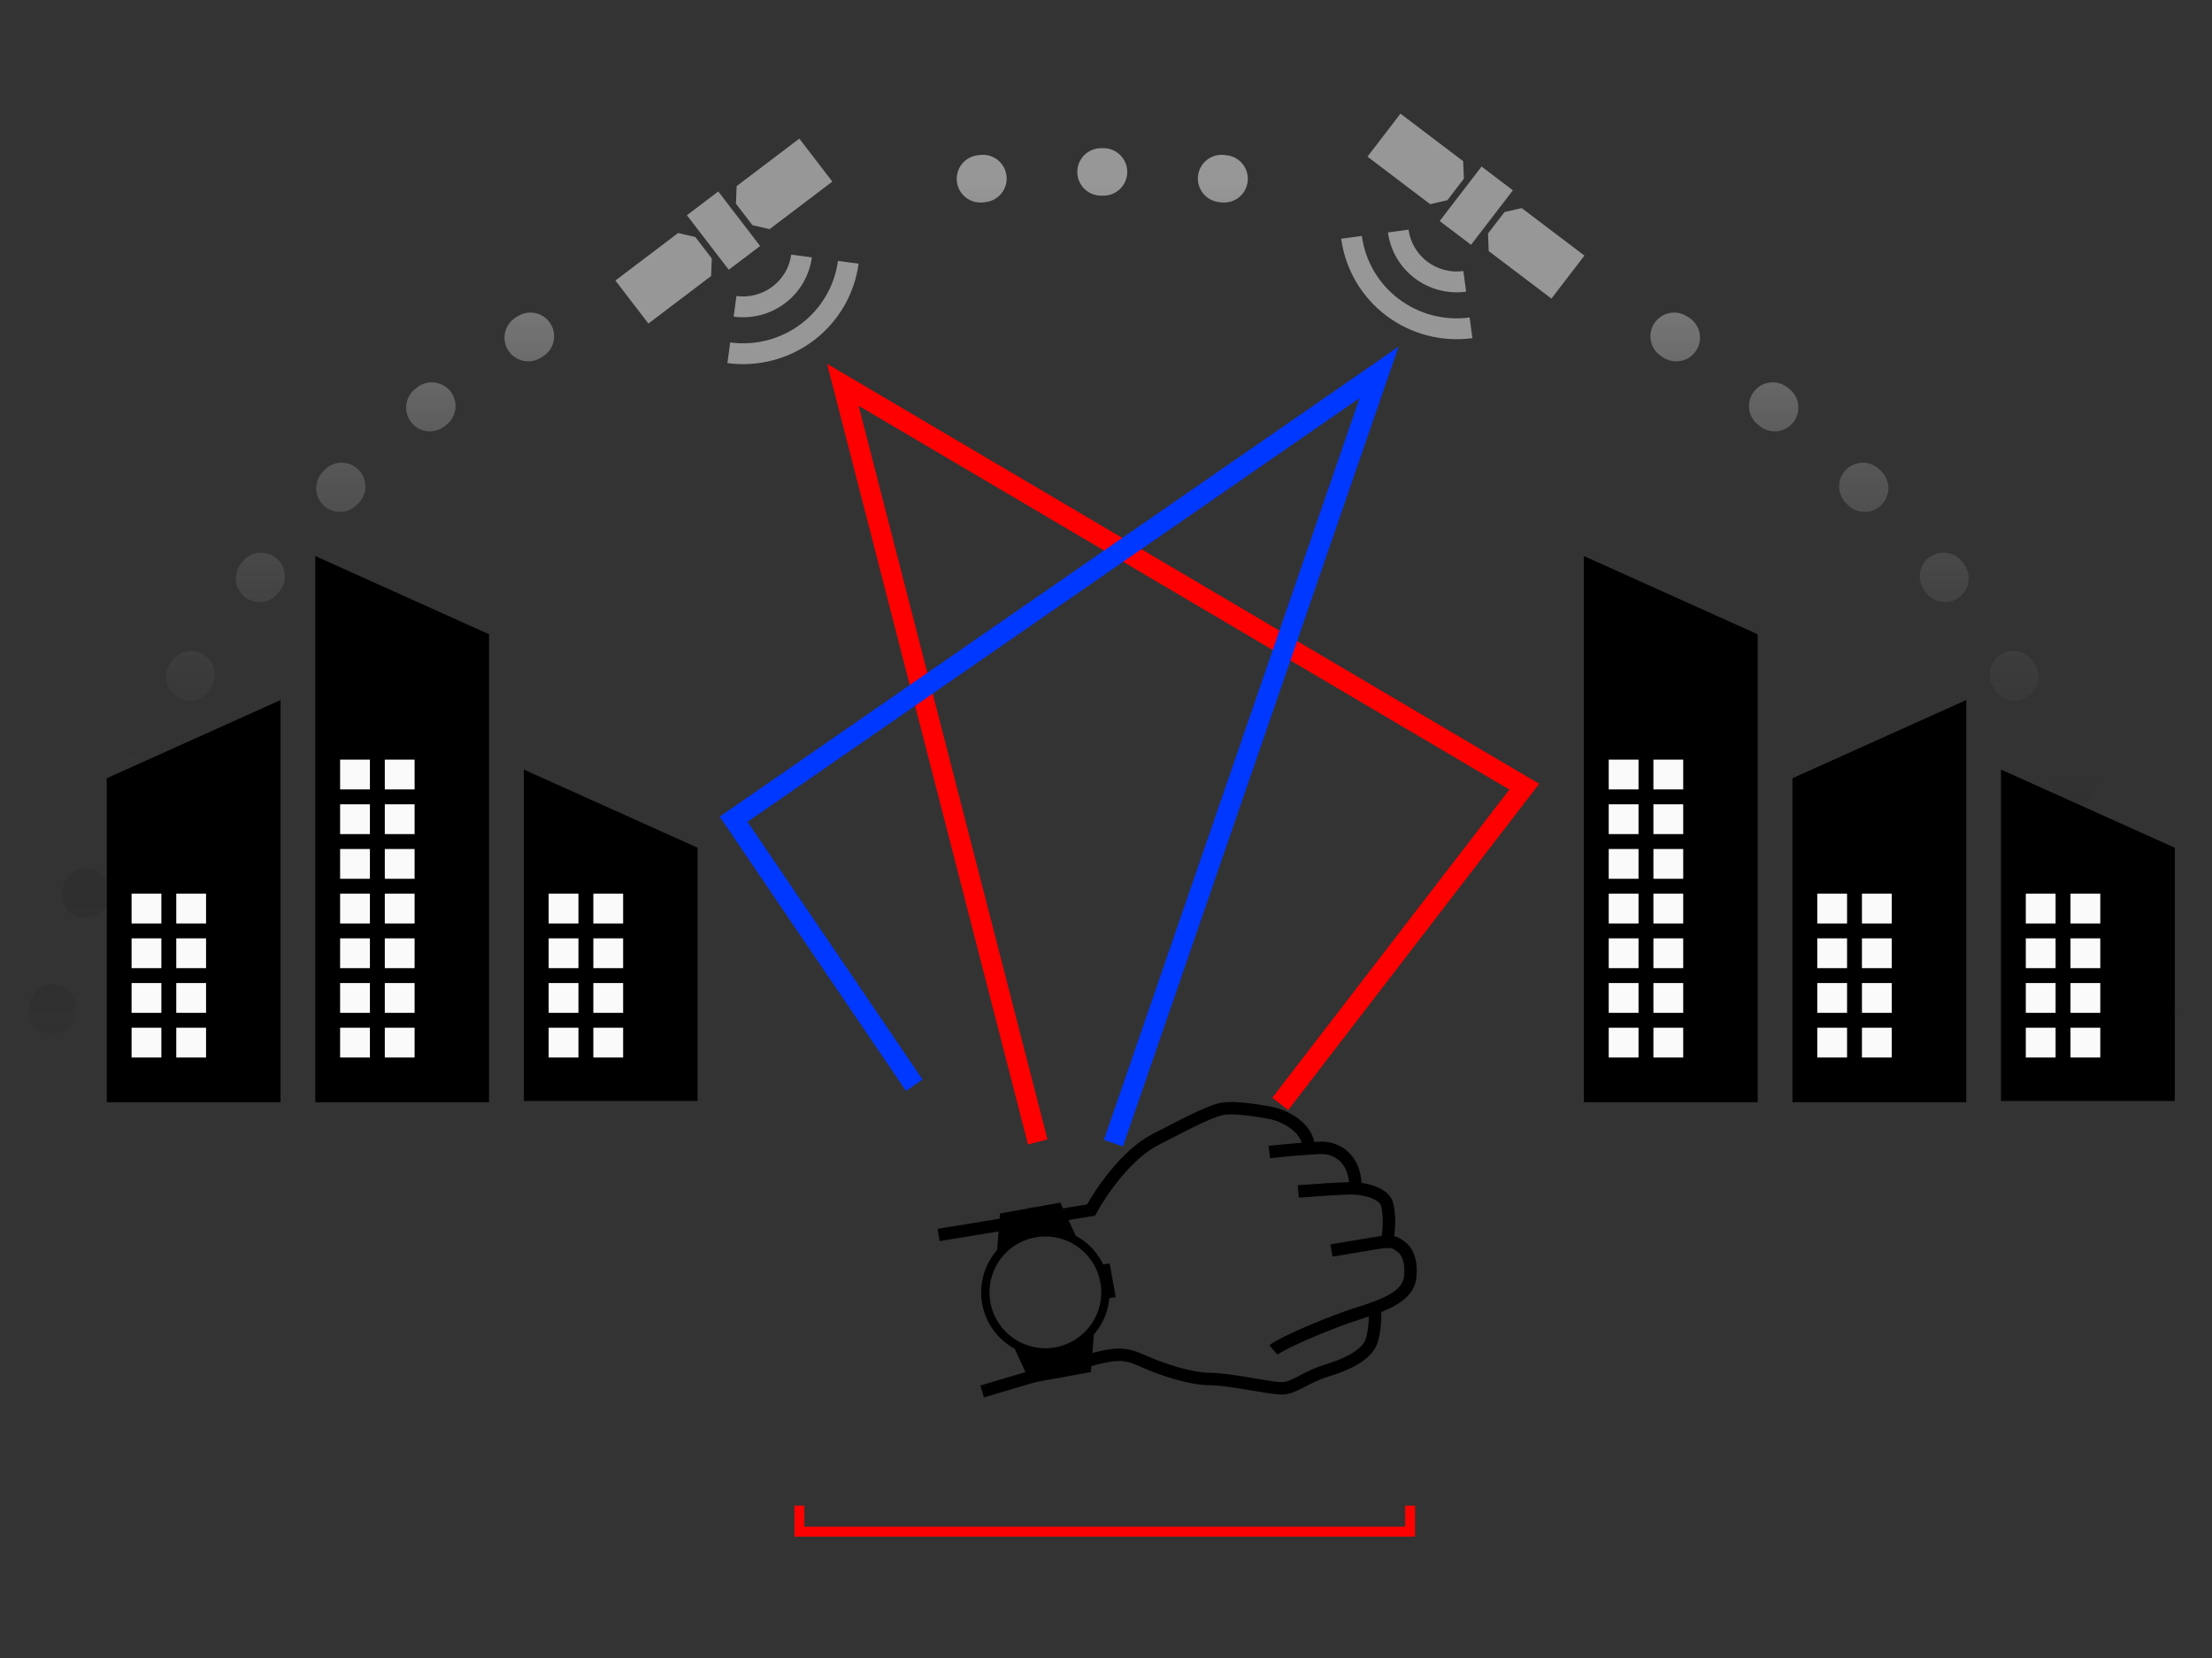 <svg width="891" height="668" viewBox="0 0 891 668" fill="none" xmlns="http://www.w3.org/2000/svg">
<rect x="0" y="0" width="891" height="668" fill="#333333" stroke="none"/>
<path fill-rule="evenodd" clip-rule="evenodd" d="M443.999 78.81L443.503 78.81C438.225 78.817 433.941 74.543 433.935 69.265C433.929 63.986 438.203 59.703 443.481 59.697C443.654 59.696 443.827 59.696 443.999 59.696C444.172 59.696 444.345 59.696 444.518 59.697C449.796 59.703 454.07 63.986 454.064 69.265C454.058 74.543 449.774 78.817 444.496 78.81L443.999 78.81ZM405.431 70.864C406.016 76.11 402.237 80.836 396.992 81.421C396.663 81.458 396.335 81.495 396.006 81.532C390.762 82.129 386.027 78.362 385.43 73.118C384.833 67.873 388.6 63.138 393.845 62.541C394.188 62.502 394.531 62.463 394.874 62.425C400.12 61.84 404.846 65.619 405.431 70.864ZM482.568 70.864C483.153 65.619 487.879 61.84 493.125 62.425C493.468 62.463 493.811 62.502 494.154 62.541C499.399 63.138 503.166 67.873 502.569 73.118C501.972 78.362 497.237 82.129 491.993 81.532C491.664 81.495 491.336 81.458 491.007 81.421C485.762 80.836 481.983 76.11 482.568 70.864ZM221.743 130.395C224.546 134.867 223.192 140.765 218.72 143.568C218.439 143.744 218.159 143.919 217.88 144.096C213.414 146.909 207.513 145.569 204.699 141.103C201.886 136.637 203.226 130.736 207.692 127.923C207.984 127.739 208.277 127.555 208.57 127.372C213.042 124.569 218.94 125.922 221.743 130.395ZM666.256 130.395C669.059 125.922 674.957 124.569 679.429 127.372C679.555 127.451 679.681 127.529 679.807 127.608C679.974 127.713 680.14 127.818 680.307 127.923C684.773 130.737 686.113 136.637 683.299 141.103C680.486 145.569 674.585 146.909 670.119 144.096C669.84 143.92 669.56 143.744 669.279 143.568C664.807 140.765 663.453 134.867 666.256 130.395ZM181.419 157.621C184.705 161.752 184.021 167.764 179.891 171.05C179.632 171.256 179.373 171.462 179.115 171.668C174.993 174.964 168.979 174.294 165.683 170.171C162.387 166.049 163.058 160.035 167.18 156.739C167.45 156.523 167.72 156.308 167.99 156.093C172.121 152.807 178.133 153.491 181.419 157.621ZM706.58 157.621C709.866 153.491 715.878 152.807 720.009 156.093C720.175 156.225 720.341 156.358 720.507 156.49L720.819 156.739C724.941 160.035 725.612 166.049 722.316 170.171C719.02 174.294 713.006 174.964 708.884 171.668C708.739 171.553 708.595 171.438 708.451 171.323C708.337 171.232 708.223 171.141 708.108 171.05C703.978 167.764 703.294 161.752 706.58 157.621ZM144.397 189.195C148.124 192.932 148.117 198.983 144.381 202.711L144.03 203.062L143.679 203.413C139.951 207.15 133.9 207.157 130.163 203.429C126.427 199.701 126.42 193.65 130.147 189.913C130.27 189.791 130.392 189.668 130.514 189.546C130.636 189.424 130.759 189.302 130.881 189.18C134.618 185.452 140.669 185.459 144.397 189.195ZM743.602 189.195C747.33 185.459 753.381 185.452 757.118 189.18L757.852 189.913C761.579 193.65 761.572 199.701 757.836 203.429C754.099 207.157 748.048 207.15 744.32 203.413L743.969 203.062L743.618 202.711C739.882 198.983 739.875 192.932 743.602 189.195ZM111.139 224.715C115.262 228.011 115.932 234.025 112.636 238.148C112.43 238.406 112.224 238.664 112.018 238.923C108.732 243.053 102.72 243.738 98.589 240.451C94.459 237.165 93.774 231.153 97.061 227.023C97.276 226.752 97.491 226.482 97.707 226.212C101.002 222.09 107.016 221.419 111.139 224.715ZM776.86 224.715C780.983 221.419 786.996 222.09 790.292 226.212C790.508 226.482 790.723 226.752 790.938 227.023C794.224 231.153 793.54 237.165 789.41 240.451C785.279 243.738 779.267 243.053 775.981 238.923C775.835 238.739 775.689 238.556 775.542 238.372L775.363 238.148C772.067 234.025 772.737 228.011 776.86 224.715ZM82.071 263.732C86.537 266.545 87.877 272.446 85.064 276.912C84.887 277.192 84.711 277.472 84.536 277.752C81.733 282.224 75.835 283.578 71.363 280.775C66.89 277.972 65.537 272.074 68.34 267.602C68.523 267.309 68.707 267.016 68.891 266.724C71.704 262.258 77.605 260.918 82.071 263.732ZM805.928 263.732C810.394 260.918 816.295 262.258 819.108 266.724C819.292 267.016 819.476 267.309 819.659 267.602C822.462 272.074 821.109 277.972 816.636 280.775C812.164 283.578 806.266 282.224 803.463 277.752C803.344 277.561 803.224 277.37 803.104 277.18L802.935 276.912C800.122 272.446 801.462 266.545 805.928 263.732ZM57.555 305.76C62.308 308.056 64.3 313.769 62.004 318.522C61.86 318.82 61.717 319.118 61.574 319.416C59.289 324.174 53.58 326.179 48.822 323.895C44.064 321.61 42.059 315.901 44.343 311.143C44.493 310.832 44.642 310.52 44.793 310.209C47.088 305.457 52.802 303.465 57.555 305.76ZM830.444 305.76C835.197 303.465 840.911 305.457 843.206 310.209C843.356 310.52 843.506 310.832 843.656 311.143C845.94 315.901 843.935 321.61 839.177 323.895C834.419 326.179 828.709 324.174 826.425 319.416C826.282 319.118 826.138 318.82 825.995 318.522C823.699 313.769 825.691 308.056 830.444 305.76ZM37.898 350.268C42.878 352.017 45.497 357.472 43.748 362.452C43.638 362.764 43.529 363.076 43.42 363.388C41.683 368.372 36.234 371.004 31.25 369.266C26.266 367.529 23.634 362.08 25.372 357.096C25.485 356.77 25.599 356.444 25.714 356.118C27.463 351.138 32.918 348.519 37.898 350.268ZM850.101 350.268C855.081 348.519 860.536 351.138 862.285 356.118C862.399 356.444 862.514 356.77 862.627 357.096C864.365 362.08 861.733 367.529 856.749 369.266C851.765 371.004 846.316 368.372 844.579 363.388C844.47 363.076 844.361 362.764 844.251 362.452C842.502 357.472 845.121 352.017 850.101 350.268ZM23.346 396.697C28.491 397.878 31.704 403.005 30.523 408.149C30.449 408.472 30.376 408.794 30.302 409.117C29.134 414.264 24.014 417.489 18.867 416.32C13.72 415.152 10.494 410.032 11.663 404.885C11.739 404.548 11.816 404.211 11.894 403.874C13.074 398.73 18.202 395.516 23.346 396.697ZM864.653 396.697C869.797 395.516 874.925 398.73 876.105 403.874C876.182 404.211 876.259 404.548 876.336 404.885C877.505 410.032 874.279 415.152 869.132 416.32C863.985 417.489 858.865 414.264 857.696 409.117C857.623 408.794 857.55 408.472 857.476 408.149C856.295 403.005 859.508 397.878 864.653 396.697ZM14.085 444.462C19.329 445.059 23.097 449.794 22.5 455.039C22.462 455.367 22.425 455.695 22.389 456.024C21.804 461.27 17.078 465.048 11.832 464.463C6.586 463.879 2.808 459.152 3.393 453.906C3.431 453.563 3.47 453.22 3.509 452.877C4.106 447.632 8.841 443.865 14.085 444.462ZM873.914 444.462C879.158 443.865 883.893 447.632 884.49 452.877C884.529 453.22 884.568 453.563 884.606 453.906C885.191 459.152 881.412 463.879 876.167 464.463C870.921 465.048 866.195 461.27 865.61 456.024C865.573 455.695 865.536 455.367 865.499 455.039C864.902 449.794 868.669 445.059 873.914 444.462ZM10.232 492.967C15.511 492.973 19.784 497.257 19.778 502.535L19.778 503.032C19.778 508.31 15.499 512.589 10.221 512.589C4.943 512.589 0.664 508.31 0.664 503.032C0.664 502.859 0.664 502.686 0.664 502.513C0.671 497.235 4.954 492.961 10.232 492.967ZM877.766 492.967C883.045 492.961 887.328 497.235 887.335 502.513L887.335 503.032C887.335 508.31 883.056 512.589 877.778 512.589C872.5 512.589 868.221 508.31 868.221 503.032L868.221 502.535C868.215 497.257 872.488 492.973 877.766 492.967Z" fill="url(#paint0_linear_7101_36155)"/>
<path fill-rule="evenodd" clip-rule="evenodd" d="M581.78 108.722C584.277 109.378 586.882 109.538 589.446 109.192L590.566 117.508C586.917 117.999 583.208 117.772 579.65 116.838C576.092 115.904 572.755 114.282 569.83 112.065C566.904 109.848 564.448 107.079 562.6 103.917C560.753 100.754 559.55 97.26 559.062 93.633L567.377 92.513C567.718 95.04 568.556 97.477 569.845 99.684C571.134 101.891 572.85 103.826 574.898 105.378C576.945 106.93 579.283 108.067 581.78 108.722Z" fill="#979797"/>
<path fill-rule="evenodd" clip-rule="evenodd" d="M576.906 126.976C581.813 128.264 586.931 128.578 591.966 127.9L593.086 136.215C586.966 137.04 580.744 136.658 574.776 135.091C568.808 133.525 563.21 130.804 558.303 127.086C553.396 123.367 549.275 118.722 546.176 113.417C543.076 108.112 541.06 102.25 540.24 96.166L548.556 95.046C549.227 100.031 550.88 104.835 553.421 109.184C555.962 113.534 559.342 117.345 563.371 120.398C567.4 123.452 571.999 125.688 576.906 126.976Z" fill="#979797"/>
<rect width="15.847" height="27.689" transform="matrix(0.797 0.604 -0.609 0.793 596.77 67.087)" fill="#979797"/>
<path d="M638.207 102.961L624.914 120.285L610.482 109.348L603.266 103.88L599.658 101.146L599.374 94.08L602.697 89.749L606.02 85.418L612.952 83.822L616.56 86.556L623.775 92.025L638.207 102.961Z" fill="#979797"/>
<path d="M564.113 45.785L550.82 63.108L565.252 74.045L572.468 79.514L576.075 82.248L583.007 80.651L586.33 76.32L589.653 71.989L589.369 64.924L585.761 62.19L578.545 56.722L564.113 45.785Z" fill="#979797"/>
<path fill-rule="evenodd" clip-rule="evenodd" d="M304.306 118.769C301.809 119.425 299.204 119.585 296.64 119.24L295.52 127.555C299.169 128.047 302.878 127.819 306.436 126.885C309.994 125.951 313.331 124.33 316.256 122.113C319.182 119.896 321.638 117.127 323.486 113.964C325.333 110.801 326.536 107.307 327.024 103.68L318.709 102.56C318.368 105.088 317.53 107.525 316.241 109.732C314.952 111.939 313.235 113.874 311.188 115.425C309.141 116.977 306.803 118.114 304.306 118.769Z" fill="#979797"/>
<path fill-rule="evenodd" clip-rule="evenodd" d="M309.18 137.023C304.273 138.311 299.155 138.625 294.12 137.947L293 146.263C299.12 147.087 305.342 146.705 311.31 145.139C317.278 143.572 322.876 140.852 327.783 137.133C332.69 133.414 336.811 128.769 339.91 123.464C343.009 118.159 345.026 112.297 345.846 106.214L337.53 105.094C336.859 110.078 335.206 114.882 332.665 119.232C330.124 123.581 326.744 127.392 322.715 130.446C318.686 133.499 314.087 135.735 309.18 137.023Z" fill="#979797"/>
<rect width="15.847" height="27.689" transform="matrix(-0.797 0.604 0.609 0.793 289.316 77.134)" fill="#979797"/>
<path d="M247.879 113.009L261.172 130.332L275.604 119.396L282.82 113.927L286.428 111.193L286.712 104.128L283.389 99.797L280.066 95.466L273.134 93.869L269.526 96.603L262.311 102.072L247.879 113.009Z" fill="#979797"/>
<path d="M321.973 55.832L335.266 73.156L320.834 84.093L313.618 89.561L310.01 92.295L303.079 90.699L299.756 86.368L296.433 82.037L296.717 74.972L300.325 72.237L307.541 66.769L321.973 55.832Z" fill="#979797"/>
<path fill-rule="evenodd" clip-rule="evenodd" d="M333.146 146.553L619.979 315.754L518.9 447.157L512.484 442.221L607.982 318.074L345.852 163.446L421.919 458.991L414.08 461.008L333.146 146.553Z" fill="#FF0000"/>
<path fill-rule="evenodd" clip-rule="evenodd" d="M563.349 139.643L452.326 461.819L444.673 459.181L547.65 160.357L301.101 331.044L371.609 434.899L364.913 439.446L289.898 328.955L563.349 139.643Z" fill="#0038FF"/>
<path d="M378.086 497.474L439.463 487.453C443.221 480.495 453.66 465.074 465.35 459.061C479.964 451.546 488.732 446.953 493.325 446.535C497.918 446.118 503.993 446.919 511.279 448.205C518.377 449.457 527.145 454.885 527.145 462.401M511.279 464.071C516.429 463.515 527.897 462.401 532.573 462.401C538.419 462.401 545.517 466.576 545.934 477.015M522.97 479.937C528.537 479.52 540.59 478.685 544.264 478.685C548.857 478.685 558.043 480.355 558.878 485.783C559.135 487.453 560.131 491.211 558.878 499.144M536.331 503.737L553.868 500.814C555.955 500.397 560.548 499.812 562.218 500.814C564.306 502.067 568.899 504.154 568.064 514.175C567.527 520.61 561.137 524.118 553.868 526.8M512.949 543.82C515.872 541.315 531.321 534.634 541.759 530.877C545.494 529.532 549.817 528.294 553.868 526.8M553.868 526.8C554.007 529.829 553.868 536.889 552.197 540.897C550.11 545.908 542.594 549.666 534.243 552.171C525.893 554.676 521.3 559.269 516.29 559.269C511.279 559.269 495.413 555.511 487.48 555.511C479.547 555.511 468.273 551.753 460.758 548.413C453.242 545.073 450.319 544.655 436.958 548.413C426.269 551.419 404.947 557.738 395.622 560.521" stroke="black" stroke-width="5.01"/>
<circle cx="421.078" cy="520.602" r="24.188" transform="rotate(-10.225 421.078 520.602)" stroke="black" stroke-width="3.36"/>
<path d="M404.373 490.258L403.304 503.793L405.968 499.099L410.389 498.302L416.666 496.116L415.255 488.295L404.373 490.258Z" fill="black" stroke="black" stroke-width="3.36"/>
<path d="M426.135 486.333L431.866 498.642L427.729 495.175L423.309 495.972L416.664 496.117L415.253 488.296L426.135 486.333Z" fill="black" stroke="black" stroke-width="3.36"/>
<path d="M416.088 555.208L410.357 542.9L414.493 546.367L418.914 545.57L425.559 545.424L426.97 553.246L416.088 555.208Z" fill="black" stroke="black" stroke-width="3.36"/>
<path d="M437.846 551.283L438.915 537.748L436.251 542.442L431.83 543.239L425.553 545.425L426.964 553.246L437.846 551.283Z" fill="black" stroke="black" stroke-width="3.36"/>
<line x1="445.306" y1="509.21" x2="447.759" y2="522.812" stroke="black" stroke-width="3.36"/>
<path fill-rule="evenodd" clip-rule="evenodd" d="M324 615V606.5H320V619H570V606.5H566V615H324Z" fill="#FF0000"/>
<path d="M127 224L197 255.5V444H127V224Z" fill="black"/>
<path d="M638 224L708 255.5V444H638V224Z" fill="black"/>
<path d="M211 310L281 341.5V443.5H211V310Z" fill="black"/>
<path d="M806 310L876 341.5V443.5H806V310Z" fill="black"/>
<path d="M113 282L43 313.5V444H113V282Z" fill="black"/>
<path d="M792 282L722 313.5V444H792V282Z" fill="black"/>
<rect x="137" y="342" width="12" height="12" fill="#FAFAFA"/>
<rect x="137" y="306" width="12" height="12" fill="#FAFAFA"/>
<rect x="137" y="378" width="12" height="12" fill="#FAFAFA"/>
<rect x="137" y="414" width="12" height="12" fill="#FAFAFA"/>
<rect x="137" y="360" width="12" height="12" fill="#FAFAFA"/>
<rect x="137" y="324" width="12" height="12" fill="#FAFAFA"/>
<rect x="137" y="396" width="12" height="12" fill="#FAFAFA"/>
<rect x="155" y="342" width="12" height="12" fill="#FAFAFA"/>
<rect x="155" y="306" width="12" height="12" fill="#FAFAFA"/>
<rect x="155" y="378" width="12" height="12" fill="#FAFAFA"/>
<rect x="155" y="414" width="12" height="12" fill="#FAFAFA"/>
<rect x="155" y="360" width="12" height="12" fill="#FAFAFA"/>
<rect x="155" y="324" width="12" height="12" fill="#FAFAFA"/>
<rect x="155" y="396" width="12" height="12" fill="#FAFAFA"/>
<rect x="648" y="342" width="12" height="12" fill="#FAFAFA"/>
<rect x="648" y="306" width="12" height="12" fill="#FAFAFA"/>
<rect x="648" y="378" width="12" height="12" fill="#FAFAFA"/>
<rect x="648" y="414" width="12" height="12" fill="#FAFAFA"/>
<rect x="648" y="360" width="12" height="12" fill="#FAFAFA"/>
<rect x="648" y="324" width="12" height="12" fill="#FAFAFA"/>
<rect x="648" y="396" width="12" height="12" fill="#FAFAFA"/>
<rect x="666" y="342" width="12" height="12" fill="#FAFAFA"/>
<rect x="666" y="306" width="12" height="12" fill="#FAFAFA"/>
<rect x="666" y="378" width="12" height="12" fill="#FAFAFA"/>
<rect x="666" y="414" width="12" height="12" fill="#FAFAFA"/>
<rect x="666" y="360" width="12" height="12" fill="#FAFAFA"/>
<rect x="666" y="324" width="12" height="12" fill="#FAFAFA"/>
<rect x="666" y="396" width="12" height="12" fill="#FAFAFA"/>
<rect x="221" y="378" width="12" height="12" fill="#FAFAFA"/>
<rect x="221" y="414" width="12" height="12" fill="#FAFAFA"/>
<rect x="221" y="360" width="12" height="12" fill="#FAFAFA"/>
<rect x="221" y="396" width="12" height="12" fill="#FAFAFA"/>
<rect x="239" y="378" width="12" height="12" fill="#FAFAFA"/>
<rect x="239" y="414" width="12" height="12" fill="#FAFAFA"/>
<rect x="239" y="360" width="12" height="12" fill="#FAFAFA"/>
<rect x="239" y="396" width="12" height="12" fill="#FAFAFA"/>
<rect x="816" y="378" width="12" height="12" fill="#FAFAFA"/>
<rect x="816" y="414" width="12" height="12" fill="#FAFAFA"/>
<rect x="816" y="360" width="12" height="12" fill="#FAFAFA"/>
<rect x="816" y="396" width="12" height="12" fill="#FAFAFA"/>
<rect x="834" y="378" width="12" height="12" fill="#FAFAFA"/>
<rect x="834" y="414" width="12" height="12" fill="#FAFAFA"/>
<rect x="834" y="360" width="12" height="12" fill="#FAFAFA"/>
<rect x="834" y="396" width="12" height="12" fill="#FAFAFA"/>
<rect x="53" y="378" width="12" height="12" fill="#FAFAFA"/>
<rect x="53" y="414" width="12" height="12" fill="#FAFAFA"/>
<rect x="53" y="360" width="12" height="12" fill="#FAFAFA"/>
<rect x="53" y="396" width="12" height="12" fill="#FAFAFA"/>
<rect x="71" y="378" width="12" height="12" fill="#FAFAFA"/>
<rect x="71" y="414" width="12" height="12" fill="#FAFAFA"/>
<rect x="71" y="360" width="12" height="12" fill="#FAFAFA"/>
<rect x="71" y="396" width="12" height="12" fill="#FAFAFA"/>
<rect x="732" y="378" width="12" height="12" fill="#FAFAFA"/>
<rect x="732" y="414" width="12" height="12" fill="#FAFAFA"/>
<rect x="732" y="360" width="12" height="12" fill="#FAFAFA"/>
<rect x="732" y="396" width="12" height="12" fill="#FAFAFA"/>
<rect x="750" y="378" width="12" height="12" fill="#FAFAFA"/>
<rect x="750" y="414" width="12" height="12" fill="#FAFAFA"/>
<rect x="750" y="360" width="12" height="12" fill="#FAFAFA"/>
<rect x="750" y="396" width="12" height="12" fill="#FAFAFA"/>
<defs>
<linearGradient id="paint0_linear_7101_36155" x1="443.999" y1="74.032" x2="443.999" y2="432.417" gradientUnits="userSpaceOnUse">
<stop stop-color="#979797"/>
<stop offset="1" stop-opacity="0"/>
</linearGradient>
</defs>
</svg>
